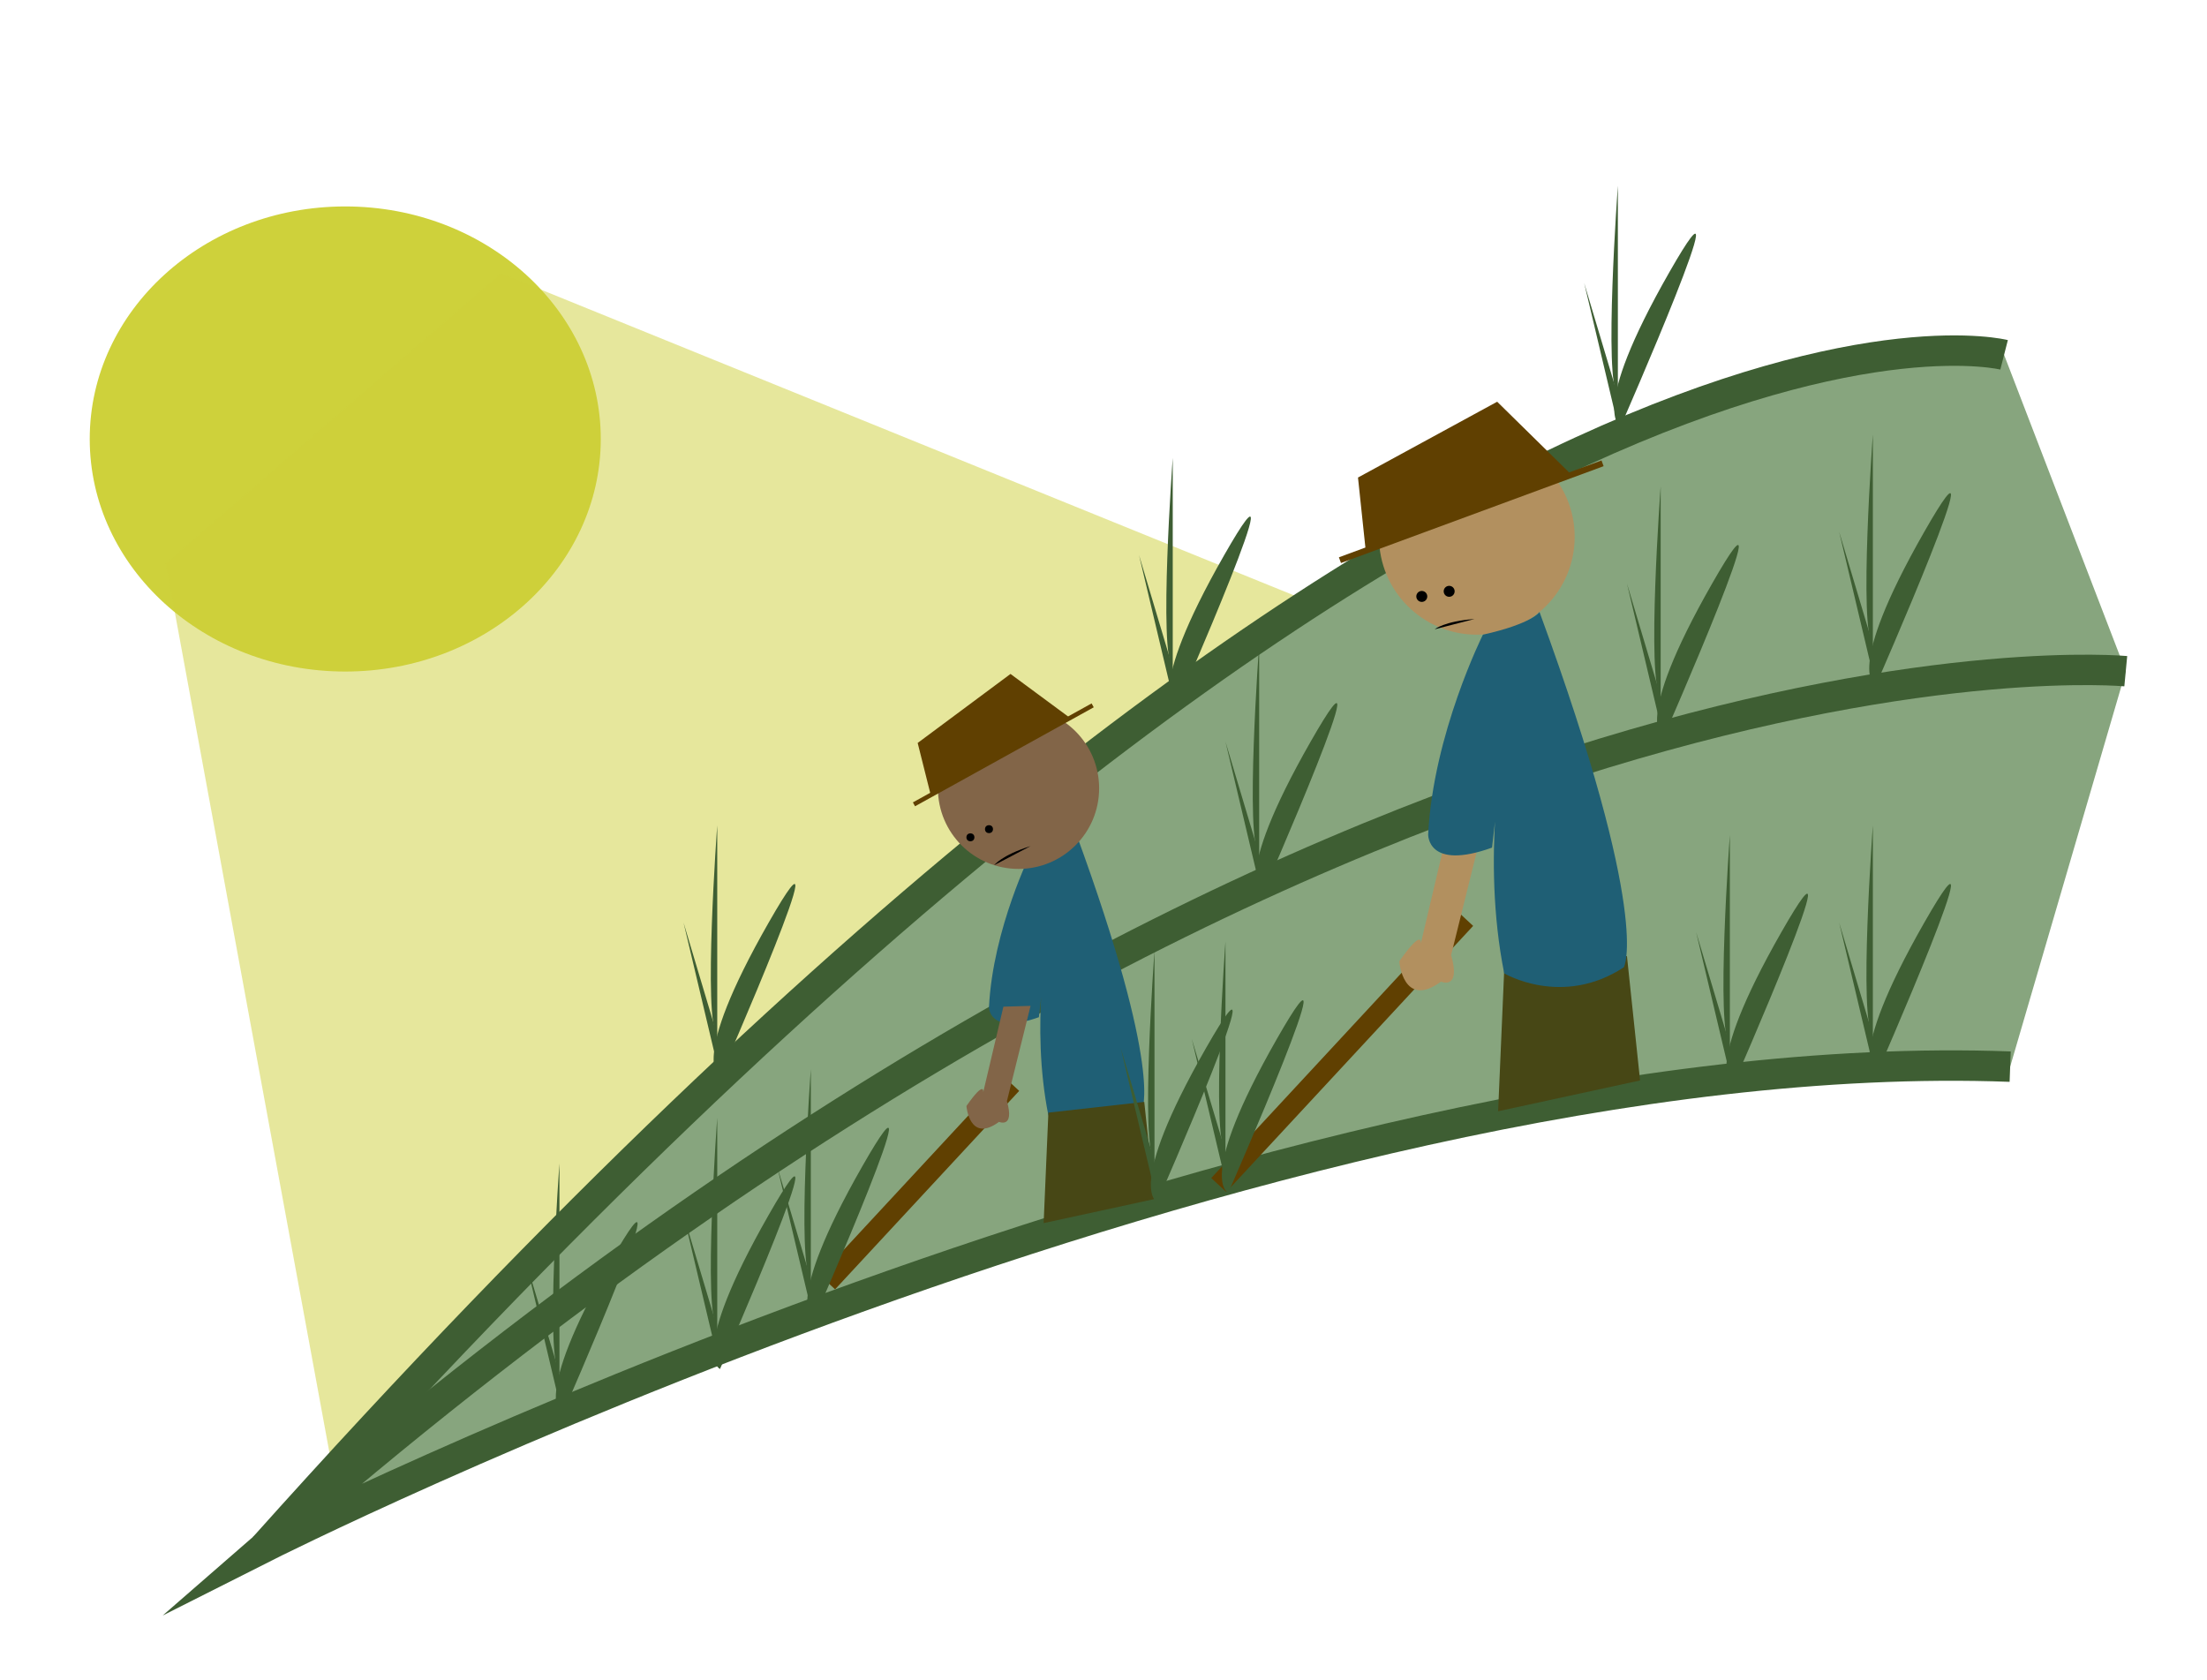 <?xml version="1.0" encoding="utf-8"?>
<!-- Generator: Adobe Illustrator 17.0.0, SVG Export Plug-In . SVG Version: 6.00 Build 0)  -->
<!DOCTYPE svg PUBLIC "-//W3C//DTD SVG 1.1//EN" "http://www.w3.org/Graphics/SVG/1.1/DTD/svg11.dtd">
<svg version="1.1" id="Layer_1" xmlns="http://www.w3.org/2000/svg" xmlns:xlink="http://www.w3.org/1999/xlink" x="0px" y="0px"
	 width="640px" height="487.154px" viewBox="0 0 640 487.154" enable-background="new 0 0 640 487.154" xml:space="preserve">
<ellipse fill="#CED13B" cx="100.118" cy="127.298" rx="74.097" ry="67.435"/>
<polygon opacity="0.5" fill="#CED13B" points="145.252,79.267 389.491,178.438 99.021,440.193 48.095,163.412 "/>
<path fill="#87A57E" d="M66.01,454.944c0,0,288.154-155.203,516.914-145.639l33.52-114.674l-35.284-91.739
	C581.16,102.893,412.299,70.346,66.01,454.944z"/>
<polyline fill="#3E5E33" points="152.457,365.571 162.233,398.267 163.042,410.239 "/>
<path fill="#3E5E33" d="M162.233,398.267v-60.873C162.233,337.394,158.047,394.081,162.233,398.267z"/>
<path fill="none" stroke="#3E5E33" stroke-width="8.821" stroke-miterlimit="10" d="M581.16,102.893
	c0,0-158.779-40.577-504.564,345.785"/>
<path fill="none" stroke="#3E5E33" stroke-width="8.821" stroke-miterlimit="10" d="M616.444,194.632
	c0,0-224.055-21.171-539.849,254.046c0,0,291.873-147.315,506.328-139.373"/>
<path fill="#1F5F75" d="M299.195,246.738c0,0-11.253,22.506-12.401,45.242c0,0-0.23,8.268,14.468,2.986
	c0,0,2.067-18.143,2.756-24.114c0,0-5.282,26.181,0,52.591c0,0,13.09,7.808,27.1-1.378c0,0,6.343-10.977-19.105-80.471
	C312.012,241.594,310.449,244.211,299.195,246.738z"/>
<circle fill="#B2905F" cx="428.262" cy="155.672" r="28.374"/>
<rect x="386.012" y="252.372" transform="matrix(-0.733 -0.68 0.68 -0.733 466.94 793.136)" fill="#604001" width="5.954" height="105.276"/>
<circle fill="#826548" cx="295.358" cy="228.593" r="23.376"/>
<line fill="none" stroke="#604001" stroke-width="1.764" stroke-miterlimit="10" x1="388.567" y1="162.435" x2="464.722" y2="134.355"/>
<polygon fill="#604001" points="455.373,137.347 434.163,116.495 393.799,138.476 396.047,159.725 "/>
<line fill="none" stroke="#604001" stroke-width="1.288" stroke-miterlimit="10" x1="265.039" y1="233.241" x2="316.86" y2="204.54"/>
<path fill="#B2905F" d="M419.501,241.889l-7.497,31.763c0,0,0.734-4.81-6.236,5.115c0,0,1.1,13.959,12.105,5.89
	c0,0,5.869,2.568,2.934-7.703l8.771-35.36L419.501,241.889z"/>
<polygon fill="#474715" points="436.201,281.227 434.436,322.243 475.601,313.312 471.795,277.239 "/>
<rect x="263.512" y="303.745" transform="matrix(-0.733 -0.68 0.68 -0.733 228.77 775.718)" fill="#604001" width="5.954" height="78.512"/>
<polygon fill="#604001" points="310.493,208.33 293.033,195.431 266.113,215.444 269.911,230.569 "/>
<path fill="#1F5F75" d="M430.026,184.046c0,0-14.408,28.815-15.878,57.925c0,0-0.294,10.585,18.524,3.822
	c0,0,2.646-23.229,3.528-30.874c0,0-6.763,33.52,0,67.334c0,0,16.76,9.997,34.696-1.764c0,0,8.121-14.054-24.461-103.03
	C446.436,177.46,444.434,180.812,430.026,184.046z"/>
<path fill="#826548" d="M290.975,291.916l-5.856,24.808c0,0,0.573-3.757-4.87,3.995c0,0,0.859,10.903,9.454,4.6
	c0,0,4.584,2.005,2.292-6.016l6.851-27.618L290.975,291.916z"/>
<polygon fill="#474715" points="304.018,322.641 302.64,354.676 334.792,347.701 331.82,319.526 "/>
<circle cx="286.794" cy="240.436" r="1.158"/>
<circle cx="281.406" cy="242.806" r="1.158"/>
<circle cx="420.239" cy="171.47" r="1.589"/>
<circle cx="412.299" cy="172.952" r="1.589"/>
<path d="M288.303,250.883c0,0,2.122-2.884,10.543-5.53"/>
<path d="M416.064,182.473c0,0,2.725-2.322,11.528-2.973"/>
<path fill="#3E5E33" d="M163.042,410.239c0,0-9.409-3.477,14.114-44.667S163.042,410.239,163.042,410.239z"/>
<path fill="#3E5E33" d="M235.939,382.876c0,0-9.409-3.477,14.114-44.667S235.939,382.876,235.939,382.876z"/>
<polyline fill="#3E5E33" points="225.354,338.208 235.13,370.904 235.939,382.876 "/>
<path fill="#3E5E33" d="M235.13,370.904v-60.873C235.13,310.031,230.944,366.718,235.13,370.904z"/>
<path fill="#3E5E33" d="M335.596,348.609c0,0-9.409-3.477,14.114-44.667C373.232,262.751,335.596,348.609,335.596,348.609z"/>
<polyline fill="#3E5E33" points="325.011,303.942 334.787,336.637 335.596,348.609 "/>
<path fill="#3E5E33" d="M334.787,336.637v-60.873C334.787,275.764,330.601,332.451,334.787,336.637z"/>
<path fill="#3E5E33" d="M356.176,345.905c0,0-9.409-3.477,14.114-44.667S356.176,345.905,356.176,345.905z"/>
<polyline fill="#3E5E33" points="345.591,301.238 355.367,333.933 356.176,345.905 "/>
<path fill="#3E5E33" d="M355.367,333.933V273.06C355.367,273.06,351.181,329.747,355.367,333.933z"/>
<path fill="#3E5E33" d="M208.798,396.965c0,0-9.409-3.477,14.114-44.667S208.798,396.965,208.798,396.965z"/>
<polyline fill="#3E5E33" points="198.213,352.297 207.989,384.992 208.798,396.965 "/>
<path fill="#3E5E33" d="M207.989,384.992V324.12C207.989,324.12,203.804,380.807,207.989,384.992z"/>
<path fill="#3E5E33" d="M502.446,315c0,0-9.409-3.477,14.114-44.667C540.082,229.142,502.446,315,502.446,315z"/>
<polyline fill="#3E5E33" points="491.861,270.332 501.637,303.028 502.446,315 "/>
<path fill="#3E5E33" d="M501.637,303.028v-60.873C501.637,242.155,497.451,298.842,501.637,303.028z"/>
<path fill="#3E5E33" d="M543.912,312.187c0,0-9.409-3.477,14.114-44.667C581.548,226.328,543.912,312.187,543.912,312.187z"/>
<polyline fill="#3E5E33" points="533.326,267.519 543.103,300.214 543.912,312.187 "/>
<path fill="#3E5E33" d="M543.103,300.214v-60.873C543.103,239.342,538.917,296.029,543.103,300.214z"/>
<path fill="#3E5E33" d="M543.912,198.857c0,0-9.409-3.477,14.114-44.667C581.548,112.999,543.912,198.857,543.912,198.857z"/>
<polyline fill="#3E5E33" points="533.326,154.19 543.103,186.885 543.912,198.857 "/>
<path fill="#3E5E33" d="M543.103,186.885v-60.873C543.103,126.012,538.917,182.7,543.103,186.885z"/>
<path fill="#3E5E33" d="M482.381,213.883c0,0-9.409-3.477,14.114-44.667C520.017,128.025,482.381,213.883,482.381,213.883z"/>
<polyline fill="#3E5E33" points="471.795,169.215 481.571,201.911 482.381,213.883 "/>
<path fill="#3E5E33" d="M481.571,201.911v-60.873C481.571,141.038,477.386,197.725,481.571,201.911z"/>
<path fill="#3E5E33" d="M365.952,259.73c0,0-9.409-3.477,14.114-44.667C403.588,173.871,365.952,259.73,365.952,259.73z"/>
<polyline fill="#3E5E33" points="355.367,215.062 365.143,247.758 365.952,259.73 "/>
<path fill="#3E5E33" d="M365.143,247.758v-60.873C365.143,186.885,360.957,243.572,365.143,247.758z"/>
<path fill="#3E5E33" d="M208.798,312.187c0,0-9.409-3.477,14.114-44.667S208.798,312.187,208.798,312.187z"/>
<polyline fill="#3E5E33" points="198.213,267.519 207.989,300.214 208.798,312.187 "/>
<path fill="#3E5E33" d="M207.989,300.214v-60.873C207.989,239.342,203.804,296.029,207.989,300.214z"/>
<path fill="#3E5E33" d="M340.888,205.638c0,0-9.409-3.477,14.114-44.667C378.525,119.779,340.888,205.638,340.888,205.638z"/>
<polyline fill="#3E5E33" points="330.303,160.97 340.079,193.665 340.888,205.638 "/>
<path fill="#3E5E33" d="M340.079,193.665v-60.873C340.079,132.793,335.894,189.48,340.079,193.665z"/>
<path fill="#3E5E33" d="M469.97,123.609c0,0-9.409-3.477,14.114-44.667C507.606,37.751,469.97,123.609,469.97,123.609z"/>
<polyline fill="#3E5E33" points="459.385,82.054 469.161,114.749 469.97,126.721 "/>
<path fill="#3E5E33" d="M469.161,114.749V53.876C469.161,53.876,464.975,110.563,469.161,114.749z"/>
</svg>
